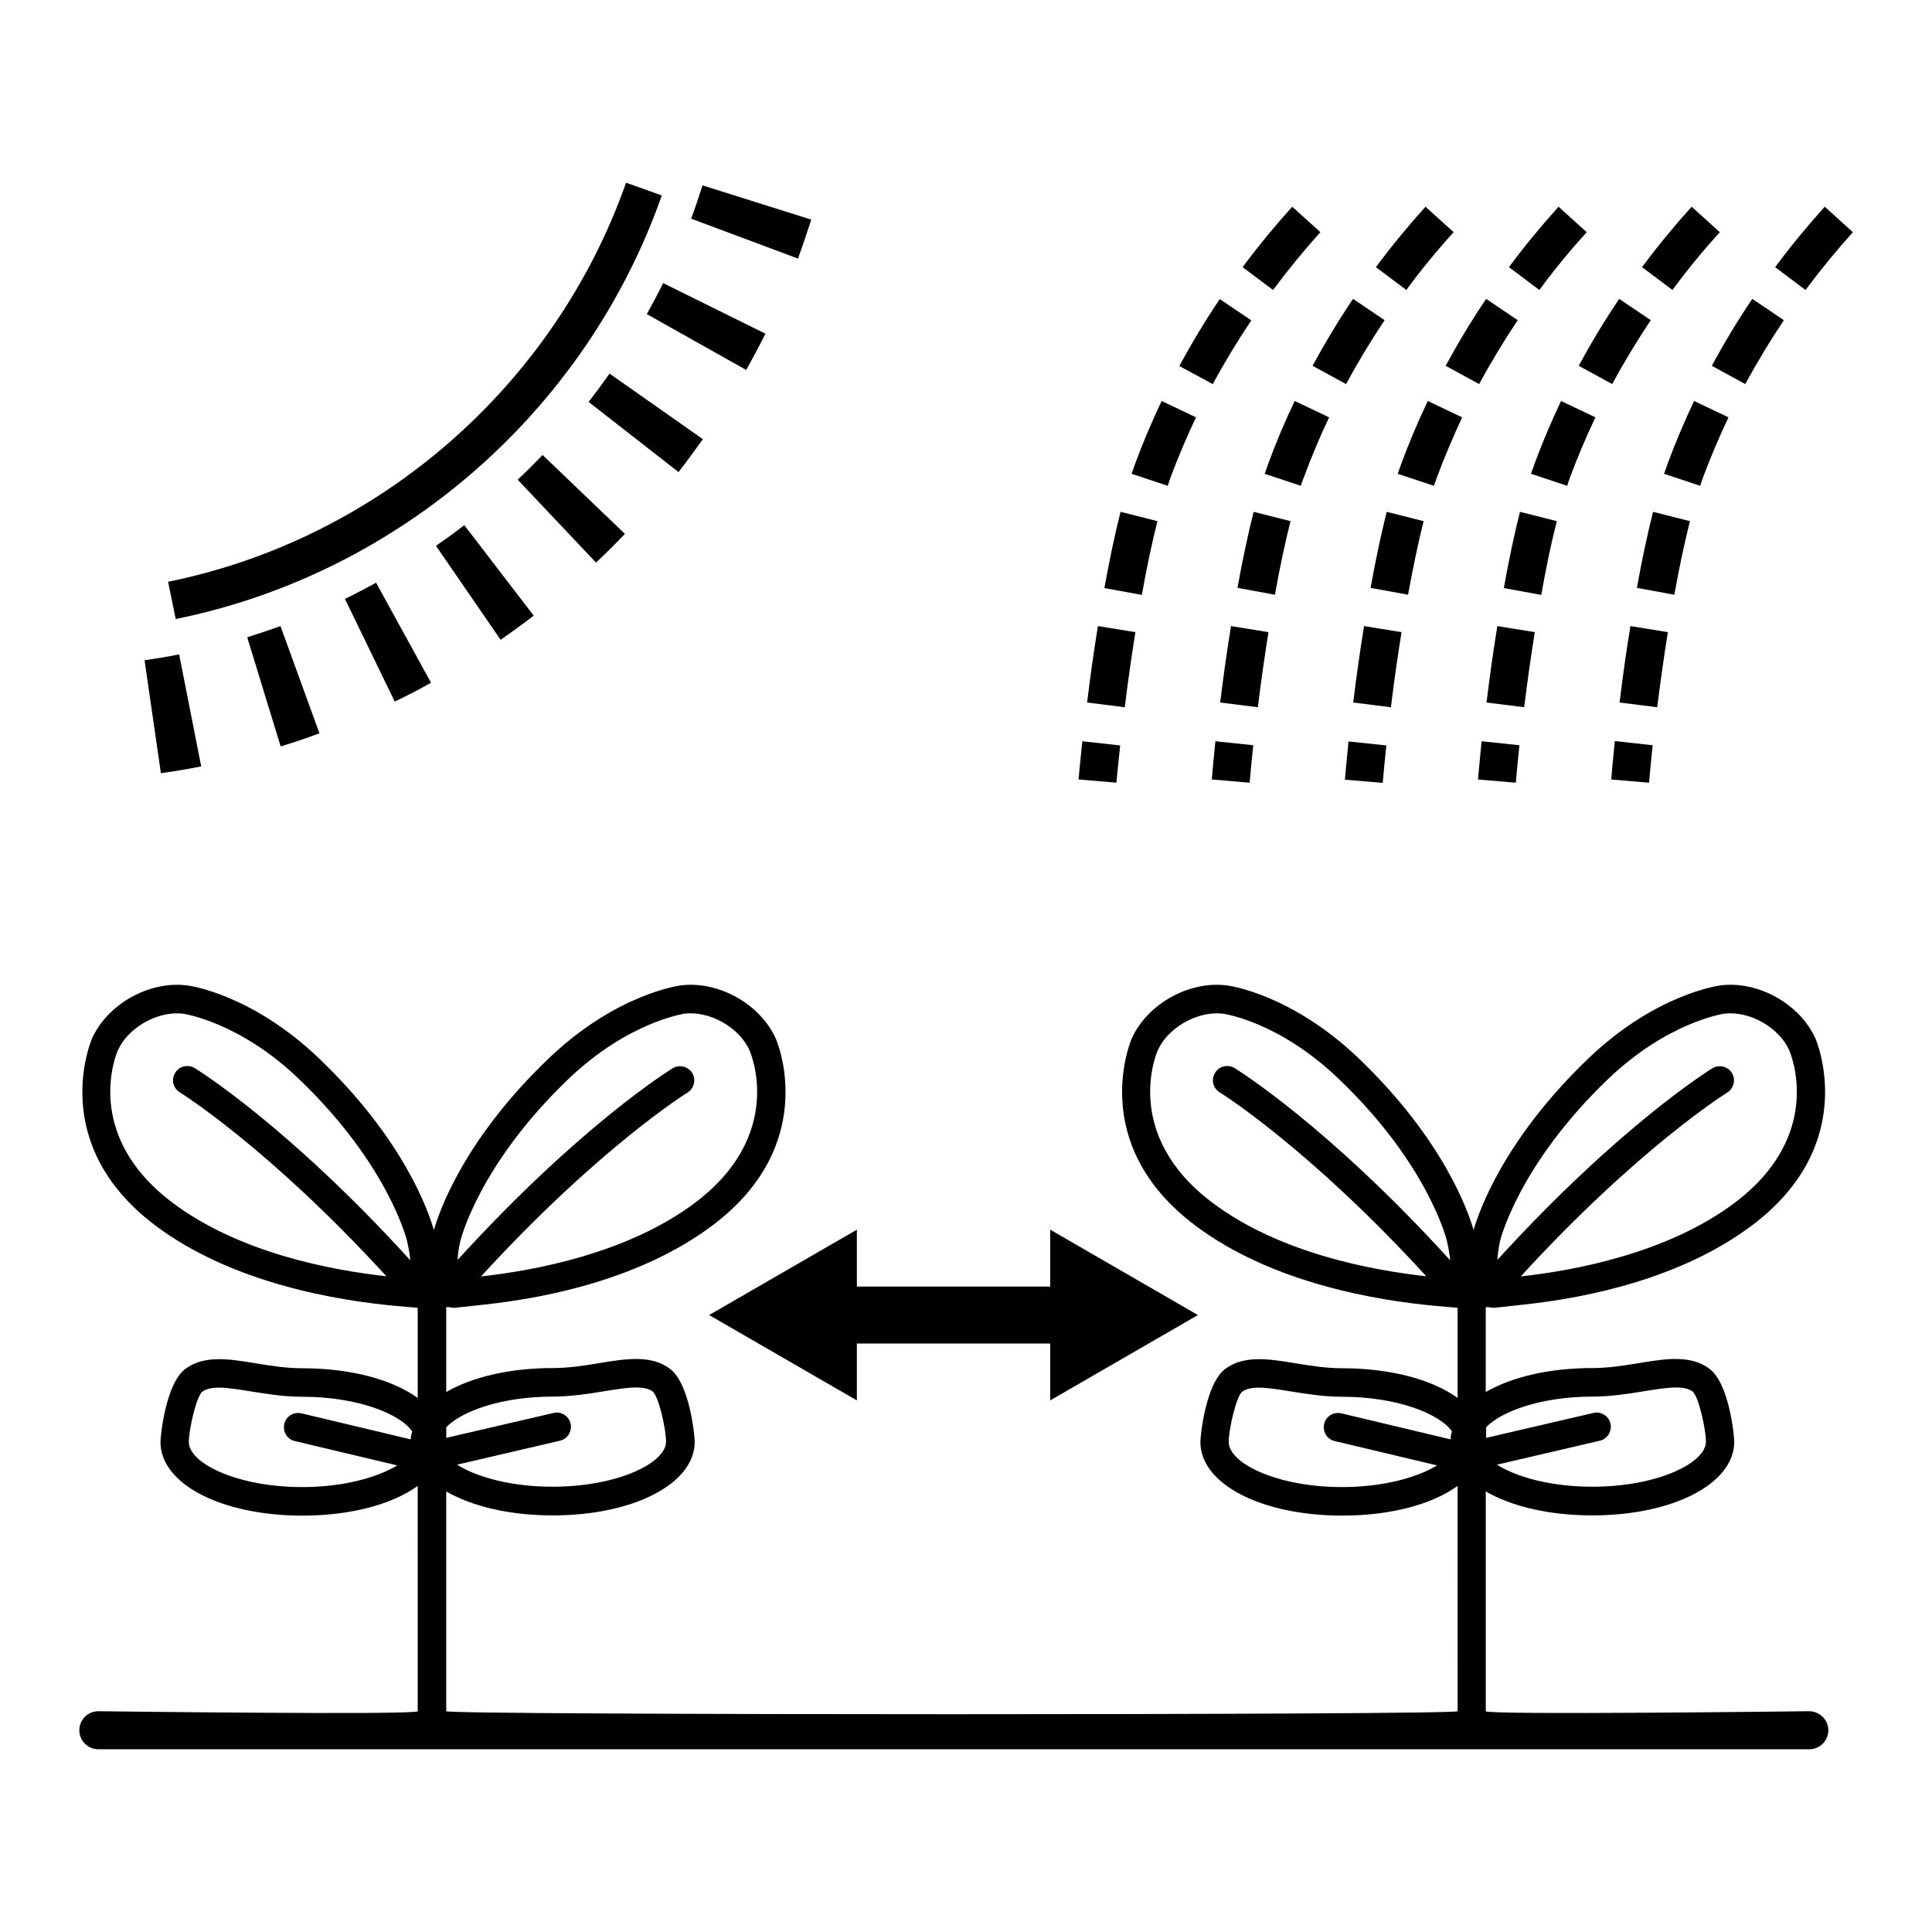 <?xml version="1.0" encoding="UTF-8"?>
<!-- Uploaded to: SVG Repo, www.svgrepo.com, Generator: SVG Repo Mixer Tools -->
<svg fill="#000000" width="800px" height="800px" version="1.1" viewBox="144 144 512 512" xmlns="http://www.w3.org/2000/svg">
 <g>
  <path d="m319.39 195.8-9.473-3.375c-18.996 53.855-65.496 94.414-121.37 105.75l2.016 9.875c59.348-12.043 108.72-55.066 128.82-112.25z"/>
  <path d="m331.93 492.5 39.145 22.621v-15.062h51.238v15.062l39.148-22.621-39.148-22.621v15.066h-51.238v-15.066z"/>
  <path d="m454.21 270.52c2.016-5.391 4.281-10.73 6.75-15.922l-9.117-4.332c-2.57 5.441-4.988 11.082-7.055 16.727-0.301 0.805-0.605 1.664-0.906 2.57l9.574 3.176c0.25-0.758 0.504-1.512 0.754-2.219z"/>
  <path d="m450.73 282.11-9.773-2.469c-1.461 5.793-2.922 12.594-4.281 20.203l9.926 1.812c1.309-7.402 2.719-13.953 4.129-19.547z"/>
  <path d="m493.91 205.53-7.457-6.75c-4.637 5.141-9.07 10.531-13.148 16.02l8.062 6.047c3.926-5.289 8.16-10.43 12.543-15.316z"/>
  <path d="m444.89 311.53-9.926-1.613c-1.059 6.449-2.016 13.25-2.871 20.254l9.977 1.258c0.855-6.902 1.812-13.602 2.82-19.898z"/>
  <path d="m475.62 228.91-8.363-5.644c-3.879 5.742-7.457 11.688-10.73 17.734l8.867 4.785c3.121-5.742 6.547-11.434 10.227-16.875z"/>
  <path d="m440.86 341.55-10.027-1.109c-0.402 3.777-0.754 7.203-1.008 10.125l10.027 0.855c0.301-2.867 0.602-6.191 1.008-9.871z"/>
  <path d="m486 282.11-9.773-2.469c-1.461 5.793-2.922 12.594-4.281 20.152l9.926 1.812c1.305-7.352 2.719-13.902 4.129-19.496z"/>
  <path d="m489.53 270.52c1.965-5.34 4.231-10.73 6.699-15.922l-9.117-4.332c-2.621 5.441-4.988 11.082-7.055 16.727-0.301 0.805-0.605 1.664-0.906 2.57l9.574 3.176c0.25-0.758 0.5-1.512 0.805-2.219z"/>
  <path d="m500.71 245.78c3.125-5.742 6.551-11.438 10.227-16.93l-8.363-5.644c-3.879 5.742-7.457 11.688-10.73 17.734z"/>
  <path d="m480.16 311.53-9.926-1.613c-1.059 6.449-2.016 13.25-2.871 20.254l9.977 1.258c0.855-6.902 1.812-13.602 2.82-19.898z"/>
  <path d="m529.23 205.53-7.457-6.75c-4.637 5.141-9.07 10.531-13.148 16.02l8.062 6.047c3.875-5.289 8.109-10.43 12.543-15.316z"/>
  <path d="m465.14 350.57 10.027 0.855c0.25-2.871 0.555-6.195 0.957-9.926l-10.027-1.059c-0.402 3.781-0.703 7.207-0.957 10.129z"/>
  <path d="m524.79 270.52c2.016-5.391 4.281-10.73 6.699-15.922l-9.117-4.332c-2.57 5.441-4.988 11.082-7.055 16.727-0.301 0.805-0.605 1.664-0.906 2.57l9.574 3.176c0.301-0.758 0.551-1.512 0.805-2.219z"/>
  <path d="m564.49 205.53-7.457-6.75c-4.637 5.141-9.07 10.531-13.148 16.02l8.062 6.047c3.879-5.289 8.109-10.43 12.543-15.316z"/>
  <path d="m521.27 282.11-9.773-2.469c-1.461 5.793-2.922 12.594-4.281 20.152l9.926 1.812c1.359-7.352 2.719-13.902 4.129-19.496z"/>
  <path d="m535.98 245.78c3.125-5.742 6.551-11.438 10.227-16.93l-8.363-5.644c-3.879 5.742-7.457 11.688-10.73 17.734z"/>
  <path d="m515.42 311.53-9.926-1.613c-1.059 6.449-2.016 13.25-2.871 20.254l9.977 1.258c0.855-6.902 1.812-13.602 2.82-19.898z"/>
  <path d="m500.41 350.62 10.027 0.855c0.25-2.871 0.555-6.195 0.957-9.926l-10.027-1.059c-0.352 3.731-0.703 7.156-0.957 10.129z"/>
  <path d="m550.74 311.53-9.926-1.613c-1.059 6.449-2.016 13.25-2.871 20.254l9.977 1.258c0.855-6.902 1.812-13.602 2.82-19.898z"/>
  <path d="m560.06 270.52c2.016-5.391 4.281-10.73 6.75-15.922l-9.117-4.332c-2.57 5.441-4.988 11.082-7.055 16.727-0.301 0.805-0.605 1.664-0.906 2.57l9.574 3.176c0.25-0.758 0.504-1.512 0.754-2.219z"/>
  <path d="m556.58 282.11-9.773-2.469c-1.461 5.793-2.922 12.594-4.281 20.203l9.926 1.812c1.309-7.402 2.668-13.953 4.129-19.547z"/>
  <path d="m599.76 205.53-7.457-6.75c-4.637 5.141-9.07 10.531-13.148 16.02l8.062 6.047c3.879-5.289 8.109-10.43 12.543-15.316z"/>
  <path d="m571.24 245.78c3.125-5.742 6.551-11.438 10.227-16.93l-8.363-5.644c-3.879 5.742-7.457 11.688-10.73 17.734z"/>
  <path d="m535.68 350.57 10.027 0.855c0.25-2.871 0.555-6.195 0.957-9.926l-10.027-1.059c-0.355 3.781-0.707 7.207-0.957 10.129z"/>
  <path d="m586 311.53-9.926-1.613c-1.059 6.449-2.016 13.25-2.871 20.254l9.977 1.258c0.855-6.902 1.812-13.602 2.82-19.898z"/>
  <path d="m595.32 270.52c2.016-5.391 4.281-10.73 6.75-15.922l-9.117-4.332c-2.57 5.441-4.988 11.082-7.055 16.727-0.301 0.805-0.605 1.664-0.906 2.57l9.574 3.176c0.25-0.758 0.504-1.512 0.754-2.219z"/>
  <path d="m635.03 205.53-7.457-6.75c-4.637 5.141-9.07 10.531-13.148 16.02l8.062 6.047c3.926-5.289 8.156-10.43 12.543-15.316z"/>
  <path d="m591.85 282.11-9.773-2.469c-1.461 5.793-2.922 12.594-4.281 20.152l9.926 1.812c1.309-7.352 2.719-13.902 4.129-19.496z"/>
  <path d="m606.51 245.78c3.125-5.742 6.551-11.438 10.227-16.93l-8.363-5.644c-3.879 5.742-7.457 11.688-10.73 17.734z"/>
  <path d="m570.99 350.57 10.027 0.855c0.25-2.871 0.555-6.195 0.957-9.926l-10.027-1.109c-0.402 3.832-0.707 7.258-0.957 10.18z"/>
  <path d="m309.61 285.48-21.816-20.906c-2.168 2.266-4.332 4.434-6.602 6.551l20.758 21.965c2.625-2.473 5.191-4.992 7.66-7.609z"/>
  <path d="m341.76 242.05c1.762-3.176 3.477-6.398 5.09-9.621l-27.105-13.402c-1.359 2.769-2.82 5.492-4.332 8.211z"/>
  <path d="m358.99 202.2-28.816-9.07c-0.957 2.973-1.914 5.894-3.023 8.816l28.312 10.578c1.262-3.422 2.418-6.848 3.527-10.324z"/>
  <path d="m197.32 347.1-5.844-29.676c-3.023 0.605-6.098 1.109-9.168 1.562l4.332 29.926c3.574-0.5 7.152-1.105 10.68-1.812z"/>
  <path d="m248.61 329.92c3.273-1.562 6.5-3.223 9.621-4.988l-14.559-26.5c-2.719 1.461-5.441 2.922-8.262 4.281z"/>
  <path d="m330.27 260.39-24.738-17.383c-1.762 2.519-3.629 5.039-5.543 7.508l23.832 18.59c2.219-2.871 4.336-5.793 6.449-8.715z"/>
  <path d="m259.54 288.66 17.129 24.887c2.973-2.066 5.894-4.18 8.766-6.398l-18.391-23.98c-2.465 1.914-4.984 3.731-7.504 5.492z"/>
  <path d="m218.38 341.81c3.477-1.059 6.902-2.215 10.277-3.477l-10.328-28.414c-2.922 1.059-5.844 2.016-8.816 2.973z"/>
  <path d="m623.39 597.49s-85.648 1.059-85.648 0v-58.242c6.801 3.93 16.727 6.348 28.215 6.348 21.461 0 37.633-8.414 37.633-19.496 0-1.715-1.359-15.469-6.551-19.348-4.988-3.777-11.688-2.672-18.742-1.512-3.981 0.656-8.062 1.309-12.344 1.309-11.488 0-21.41 2.418-28.215 6.348v-22.52c0.051 0 0.152 0.051 0.203 0.051 0.102 0 0.25-0.051 0.352-0.051 0.504 0.102 1.059 0.203 1.664 0.203h0.102l7.809-0.855c17.332-1.863 41.867-7.055 60.406-20.957 28.969-21.766 16.93-49.324 16.828-49.574-4.133-9.168-15.215-15.316-25.141-14.055-0.707 0.102-17.281 2.367-35.066 19.398-22.371 21.461-28.969 40.508-30.379 45.445-1.41-4.938-8.012-23.98-30.379-45.445-17.785-17.027-34.359-19.348-35.066-19.398-9.926-1.258-21.008 4.887-25.141 14.055-0.102 0.25-12.141 27.809 16.828 49.574 20.555 15.469 48.77 19.949 63.781 21.312l5.742 0.504v23.879c-6.699-4.836-17.684-7.859-30.531-7.859-4.281 0-8.363-0.656-12.344-1.309-7.055-1.16-13.754-2.266-18.742 1.512-5.141 3.879-6.551 17.633-6.551 19.348 0 11.133 16.172 19.496 37.633 19.496 12.898 0 23.832-3.023 30.531-7.859l0.012 59.699c0 1.059-268.03 1.059-268.03 0v-58.242c6.801 3.93 16.727 6.348 28.215 6.348 21.461 0 37.633-8.414 37.633-19.496 0-1.715-1.359-15.469-6.551-19.348-4.988-3.777-11.688-2.672-18.742-1.512-3.981 0.656-8.062 1.309-12.344 1.309-11.488 0-21.41 2.418-28.215 6.348v-22.52c0.051 0 0.152 0.051 0.203 0.051 0.102 0 0.25-0.051 0.352-0.051 0.504 0.102 1.059 0.203 1.664 0.203h0.102l7.809-0.855c17.332-1.863 41.867-7.055 60.406-20.957 28.969-21.766 16.93-49.324 16.777-49.574-4.133-9.168-15.215-15.316-25.141-14.055-0.707 0.102-17.281 2.367-35.066 19.398-22.418 21.461-28.969 40.508-30.379 45.445-1.41-4.938-7.961-23.98-30.379-45.445-17.785-17.027-34.359-19.348-35.066-19.398-9.926-1.258-21.008 4.887-25.141 14.055-0.102 0.25-12.141 27.809 16.777 49.574 20.555 15.469 48.77 19.949 63.781 21.312l5.742 0.504v23.879c-6.699-4.836-17.684-7.859-30.531-7.859-4.281 0-8.363-0.656-12.344-1.309-7.055-1.16-13.754-2.266-18.742 1.512-5.141 3.879-6.551 17.633-6.551 19.348 0 11.133 16.172 19.496 37.633 19.496 12.898 0 23.832-3.023 30.531-7.859l0.008 59.699c0 1.059-84.641 0-84.641 0-2.769 0-5.039 2.266-5.039 5.039 0 2.769 2.266 5.039 5.039 5.039h453.43c2.769 0 5.039-2.266 5.039-5.039s-2.316-5.039-5.141-5.039zm-81.867-124.59c0.051-0.25 4.887-20.152 28.566-42.875 15.871-15.215 30.633-17.332 30.781-17.383 6.648-0.855 14.559 3.578 17.281 9.672 0.402 0.906 9.523 22.418-14.461 40.457-18.086 13.602-43.277 18.035-56.68 19.496 31.188-34.059 54.461-48.566 54.715-48.719 1.762-1.109 2.316-3.426 1.258-5.188-1.059-1.762-3.426-2.316-5.188-1.258-1.059 0.656-24.738 15.418-56.98 50.785 0.102-1.461 0.305-3.074 0.707-4.988zm-3.731 49.375c4.133-4.332 14.863-8.16 28.215-8.16 4.887 0 9.523-0.754 13.602-1.41 3.176-0.504 6.144-1.008 8.516-1.008 1.863 0 3.375 0.301 4.434 1.059 1.613 1.41 3.527 9.977 3.527 13.301 0 5.644-12.848 11.941-30.078 11.941-10.934 0-20.051-2.519-25.293-5.844l27.258-6.348c2.016-0.453 3.273-2.519 2.82-4.535-0.453-2.016-2.519-3.324-4.535-2.82l-28.414 6.602v-2.777zm-66.602-95.219c-1.762-1.059-4.082-0.555-5.188 1.258-1.109 1.812-0.555 4.082 1.258 5.188 0.25 0.152 23.527 14.66 54.715 48.719-14.711-1.613-38.996-6.195-56.68-19.496-23.98-18.035-14.863-39.551-14.461-40.406 2.519-5.594 9.422-9.773 15.617-9.773 0.555 0 1.109 0.051 1.664 0.102 0.152 0 14.812 2.016 30.781 17.383 23.629 22.621 28.465 42.473 28.566 42.875 0.453 1.965 0.707 3.629 0.855 5.09-32.293-35.473-56.07-50.285-57.129-50.938zm57.23 98.391-28.969-6.902c-2.016-0.453-4.082 0.754-4.535 2.82-0.453 2.066 0.754 4.082 2.82 4.535l27.105 6.449c-5.289 3.223-14.359 5.742-25.141 5.742-17.23 0-30.078-6.297-30.078-11.941 0-3.375 1.965-11.891 3.527-13.301 1.059-0.805 2.621-1.109 4.484-1.109 2.367 0 5.34 0.504 8.516 1.008 4.082 0.656 8.664 1.41 13.551 1.41 14.41 0 25.746 4.434 29.07 9.168-0.199 0.711-0.352 1.367-0.352 2.121zm-262.43-52.547c0.051-0.25 4.887-20.152 28.566-42.875 15.871-15.215 30.633-17.332 30.781-17.383 6.602-0.855 14.559 3.578 17.281 9.672 0.402 0.906 9.523 22.418-14.461 40.457-18.086 13.602-43.277 18.035-56.68 19.496 31.188-34.059 54.461-48.566 54.715-48.719 1.762-1.109 2.316-3.426 1.258-5.188-1.059-1.762-3.426-2.316-5.188-1.258-1.059 0.656-24.738 15.367-56.98 50.785 0.055-1.461 0.254-3.074 0.707-4.988zm-3.777 49.375c4.133-4.332 14.863-8.16 28.215-8.16 4.887 0 9.523-0.754 13.602-1.41 3.176-0.504 6.144-1.008 8.516-1.008 1.863 0 3.375 0.301 4.434 1.059 1.613 1.41 3.527 9.977 3.527 13.301 0 5.644-12.848 11.941-30.078 11.941-10.934 0-20.051-2.519-25.293-5.844l27.258-6.348c2.016-0.453 3.273-2.519 2.82-4.535s-2.519-3.324-4.535-2.82l-28.414 6.602v-2.777zm-66.605-95.219c-1.762-1.059-4.082-0.555-5.188 1.258-1.109 1.812-0.555 4.082 1.258 5.188 0.25 0.152 23.527 14.66 54.715 48.719-14.711-1.613-38.996-6.195-56.68-19.496-23.98-18.035-14.863-39.551-14.461-40.406 2.519-5.594 9.422-9.773 15.617-9.773 0.555 0 1.109 0.051 1.664 0.102 0.152 0 14.965 2.168 30.781 17.383 23.68 22.723 28.516 42.621 28.566 42.875 0.453 1.965 0.707 3.629 0.855 5.09-32.289-35.473-56.07-50.285-57.129-50.938zm57.234 98.391-28.969-6.902c-2.016-0.453-4.082 0.754-4.535 2.82-0.453 2.066 0.754 4.082 2.82 4.535l27.105 6.449c-5.289 3.223-14.359 5.742-25.141 5.742-17.23 0-30.078-6.297-30.078-11.941 0-3.375 1.965-11.891 3.527-13.301 1.059-0.805 2.621-1.109 4.484-1.109 2.367 0 5.34 0.504 8.516 1.008 4.082 0.656 8.664 1.41 13.602 1.41 14.41 0 25.746 4.434 29.07 9.168-0.25 0.711-0.352 1.367-0.402 2.121z"/>
 </g>
</svg>